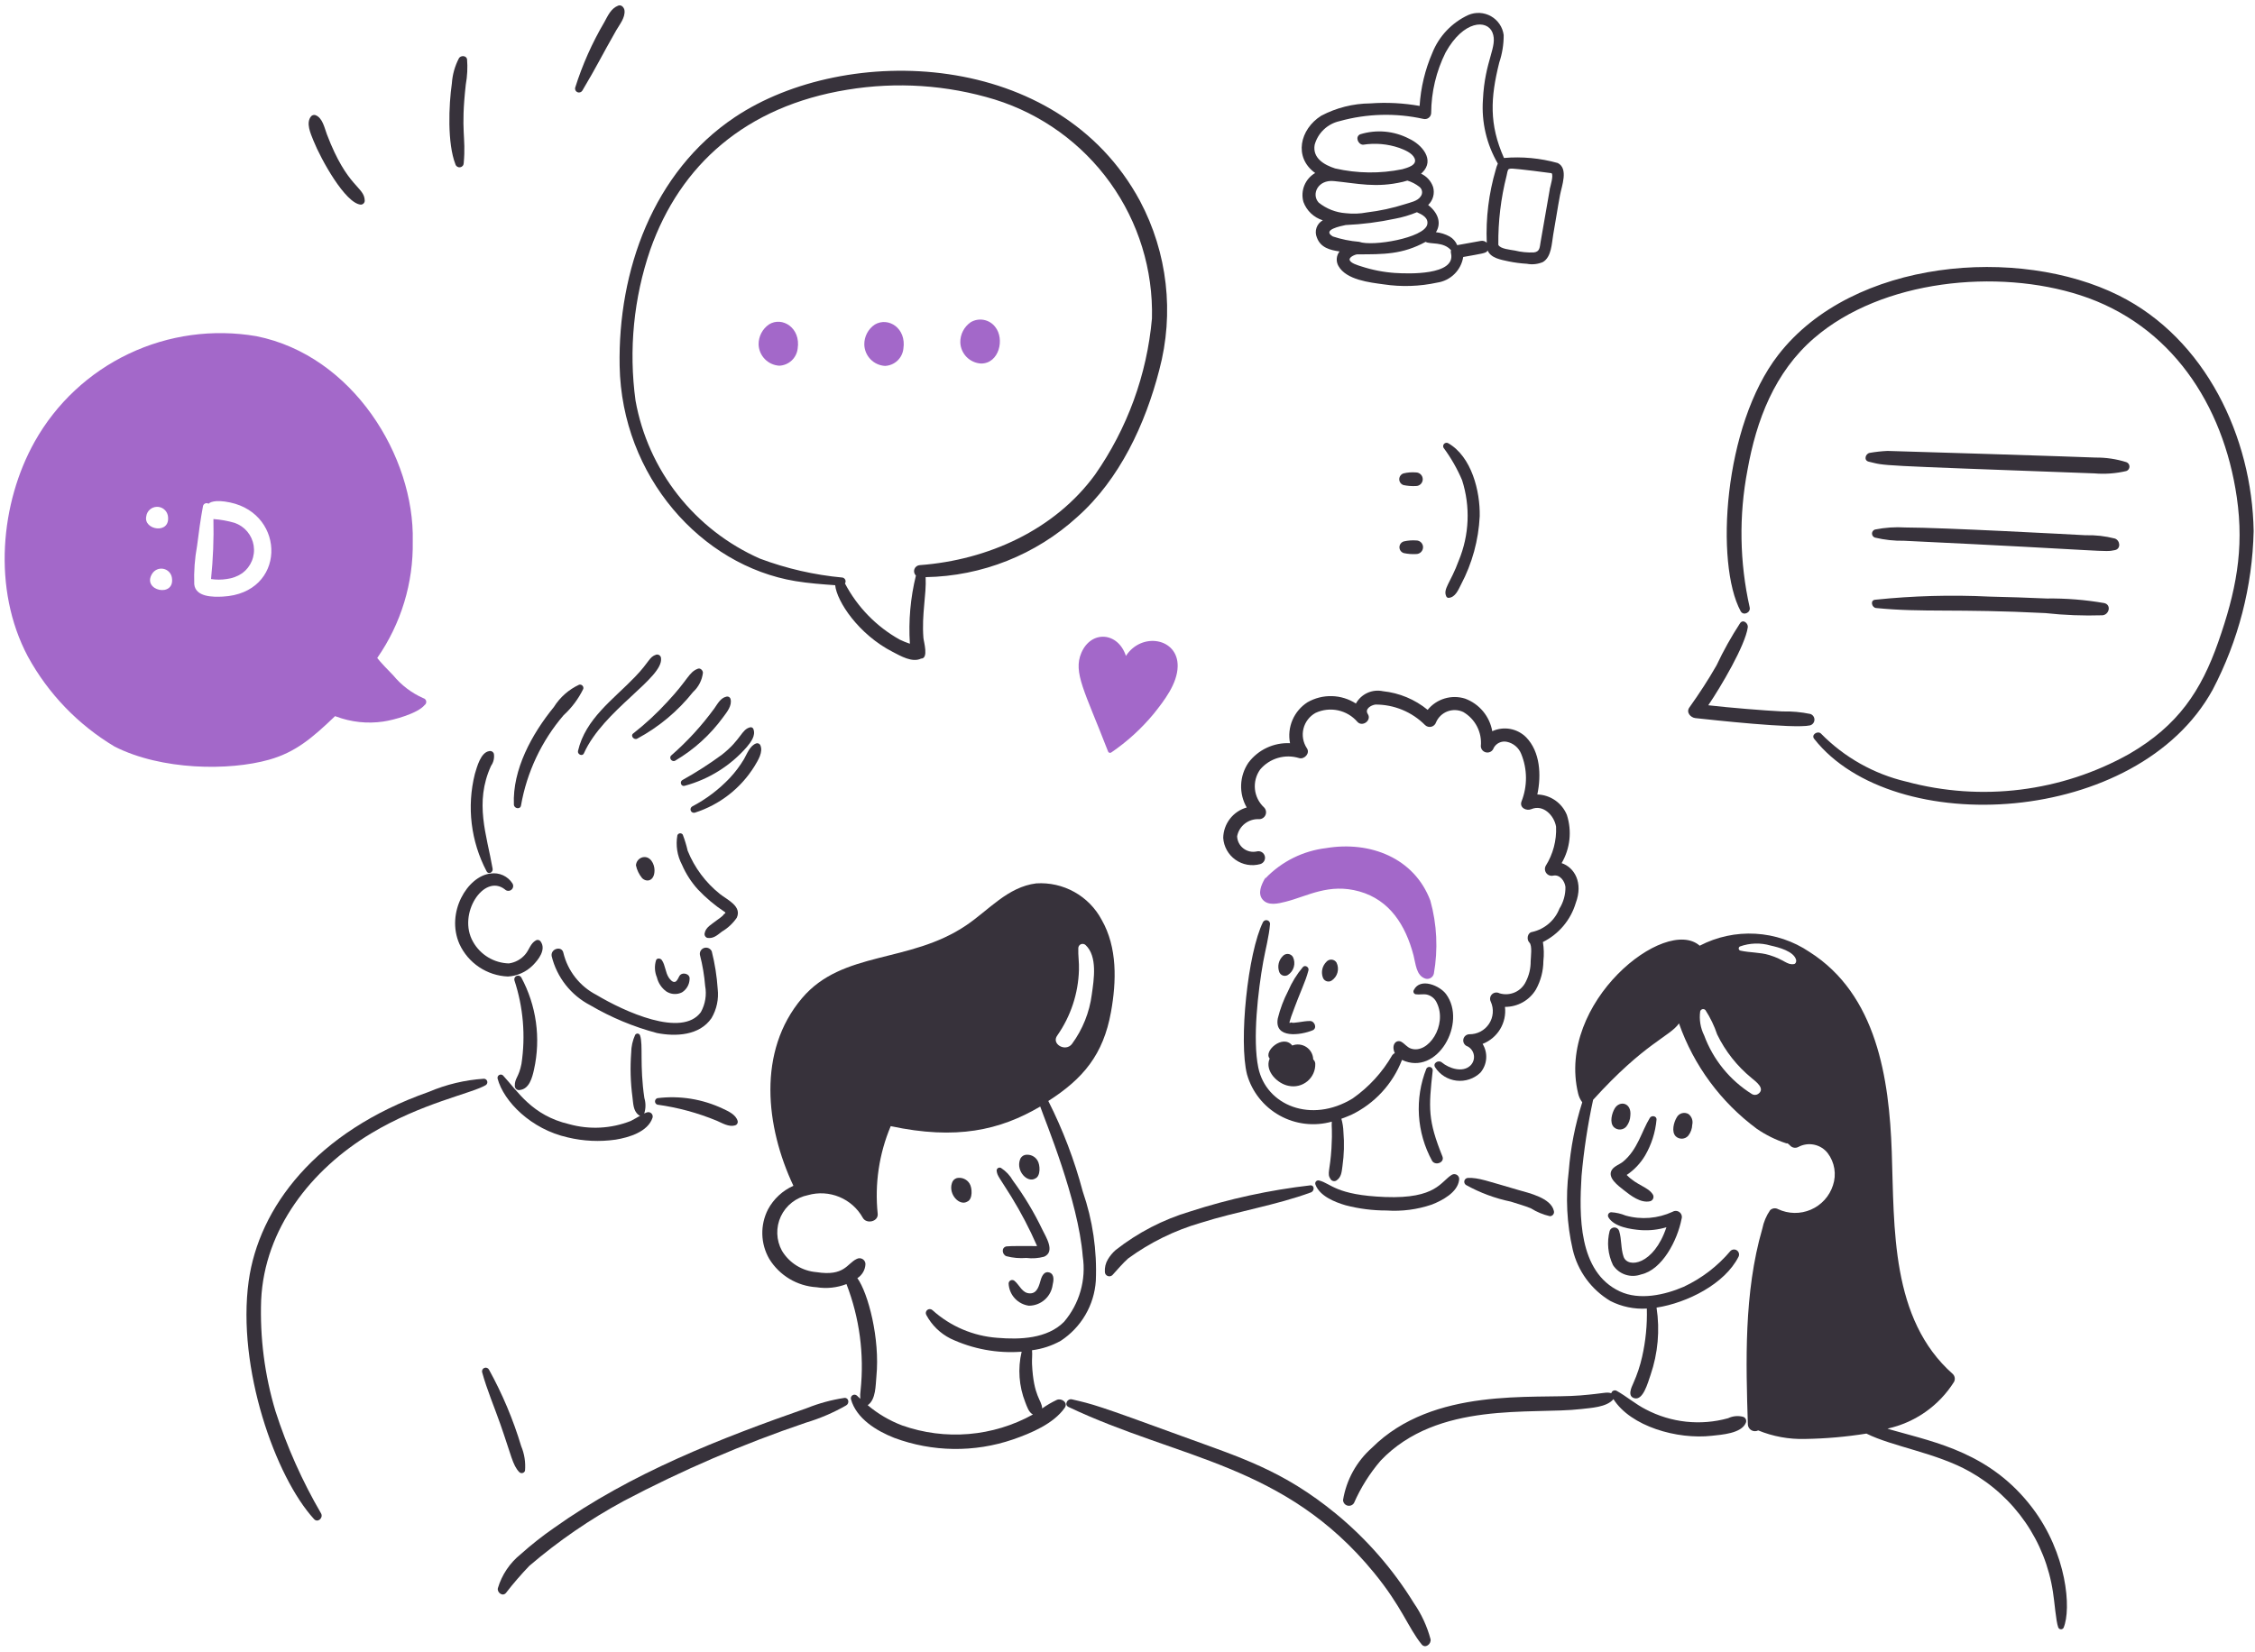 <?xml version="1.0" encoding="UTF-8"?> <svg xmlns="http://www.w3.org/2000/svg" width="546" height="400" viewBox="0 0 546 400" fill="none"><path d="M318.466 257.626C318.458 257.429 318.409 257.235 318.324 257.057C318.238 256.879 318.116 256.721 317.967 256.591C317.952 255.996 317.794 255.412 317.505 254.89C317.217 254.368 316.806 253.923 316.309 253.592C315.811 253.262 315.241 253.055 314.647 252.99C314.052 252.926 313.451 253.004 312.894 253.22C310.601 250.363 305.806 254.666 307.448 256.4C307.411 256.437 307.411 256.477 307.371 256.514C306.224 259.426 309.331 262.497 312.022 262.989C312.814 263.159 313.633 263.147 314.419 262.954C315.205 262.761 315.936 262.392 316.557 261.875C317.179 261.358 317.673 260.707 318.004 259.97C318.335 259.234 318.493 258.432 318.466 257.626Z" fill="#37323B"></path><path d="M234.763 286.665C234.453 286.152 233.991 285.748 233.441 285.507C232.89 285.267 232.279 285.202 231.69 285.323C231.406 285.402 231.147 285.553 230.938 285.761C230.729 285.969 230.578 286.228 230.498 286.511C229.564 289.265 232.347 292.225 234.264 290.994C235.542 290.414 235.428 287.714 234.763 286.665Z" fill="#37323B"></path><path d="M251.212 281.071C250.906 280.555 250.444 280.147 249.893 279.907C249.341 279.666 248.728 279.605 248.139 279.731C247.855 279.811 247.596 279.962 247.387 280.17C247.178 280.378 247.027 280.636 246.947 280.92C246.013 283.671 248.793 286.617 250.713 285.4C251.986 284.826 251.882 282.151 251.212 281.071Z" fill="#37323B"></path><path d="M252.404 297.851C250.401 293.665 248.008 289.676 245.256 285.937C244.558 284.697 243.568 283.645 242.372 282.871C242.25 282.806 242.11 282.777 241.972 282.789C241.833 282.801 241.701 282.852 241.591 282.938C241.481 283.023 241.398 283.138 241.353 283.269C241.307 283.401 241.301 283.542 241.335 283.677C241.518 284.862 241.877 285.031 244.872 289.845C247.208 293.642 249.276 297.598 251.06 301.682V301.797C249.214 301.76 244.218 301.762 243.679 301.874C242.375 302.16 242.642 303.874 243.679 304.248C245.258 304.661 246.896 304.804 248.523 304.671C249.962 304.851 251.423 304.747 252.822 304.365C255.582 303.142 253.212 299.537 252.404 297.851Z" fill="#37323B"></path><path d="M244.218 310.84C244.269 312.173 244.79 313.446 245.69 314.434C246.59 315.421 247.81 316.061 249.137 316.24C250.538 316.232 251.889 315.72 252.943 314.798C253.996 313.876 254.68 312.607 254.869 311.222C255.107 310.228 255.376 308.631 254.101 308.197C252.917 307.791 252.304 308.965 252.026 309.88C251.616 311.225 251.217 313.251 249.412 313.251C247.491 313.251 246.89 311.251 245.646 310.225C245.523 310.118 245.373 310.048 245.212 310.022C245.051 309.997 244.886 310.018 244.737 310.082C244.587 310.146 244.459 310.252 244.367 310.386C244.276 310.52 244.224 310.677 244.218 310.84Z" fill="#37323B"></path><path d="M204.442 338.571C201.347 339.038 198.316 339.861 195.411 341.023C174.54 348.311 152.797 356.774 134.19 370.023C131.356 371.985 128.648 374.121 126.082 376.42C123.438 378.539 121.507 381.413 120.547 384.657C120.318 385.691 121.694 386.769 122.508 385.8C124.274 383.52 126.16 381.334 128.157 379.252C135.198 373.22 142.863 367.952 151.023 363.537C165.189 356.062 179.929 349.721 195.104 344.574C198.506 343.556 201.78 342.155 204.863 340.397C205.749 339.917 205.517 338.46 204.442 338.571Z" fill="#37323B"></path><path d="M258.706 340.76C285.456 353.454 311.034 354.474 332.653 380.871C339.466 389.186 340.902 394.151 344.221 398.263C345.112 399.368 346.602 398.148 346.373 397C345.539 393.88 344.174 390.926 342.338 388.266C337.289 380.062 330.914 372.748 323.47 366.62C310.541 356.028 300.346 353.011 286.23 347.846C265.353 340.211 264.691 340.114 259.558 338.92C258.4 338.651 257.634 340.251 258.706 340.76Z" fill="#37323B"></path><path d="M390.988 268.429C390.294 269.572 389.635 271.917 390.796 273.026C391.003 273.213 391.246 273.357 391.51 273.449C391.774 273.541 392.054 273.579 392.334 273.561C392.613 273.543 392.886 273.47 393.136 273.345C393.386 273.22 393.609 273.047 393.791 272.835C394.382 272.076 394.719 271.152 394.754 270.192C395.083 267.035 392.177 266.48 390.988 268.429Z" fill="#37323B"></path><path d="M408.818 269.808C408.577 269.671 408.311 269.584 408.036 269.553C407.76 269.521 407.481 269.545 407.216 269.624C406.95 269.703 406.703 269.834 406.49 270.011C406.276 270.187 406.101 270.405 405.975 270.651C405.284 271.794 404.622 274.14 405.783 275.248C405.991 275.435 406.234 275.578 406.498 275.669C406.763 275.761 407.043 275.799 407.322 275.781C407.601 275.763 407.874 275.69 408.125 275.566C408.375 275.441 408.598 275.268 408.78 275.057C409.372 274.299 409.709 273.374 409.741 272.414C409.857 271.937 409.832 271.437 409.668 270.974C409.505 270.511 409.209 270.106 408.818 269.808Z" fill="#37323B"></path><path d="M393.868 284.572C395.689 283.353 397.213 281.743 398.328 279.86C399.876 277.197 400.82 274.228 401.093 271.163C401.165 270.283 399.904 270.054 399.48 270.743C397.474 273.989 396.556 278.406 392.985 281.354C392.208 281.997 390.867 282.426 390.294 283.309C389.056 285.217 391.87 287.214 393.177 288.251C394.868 289.591 397.287 291.466 399.557 290.931C399.718 290.885 399.867 290.803 399.991 290.691C400.116 290.579 400.214 290.441 400.276 290.286C400.339 290.131 400.366 289.964 400.355 289.797C400.343 289.63 400.294 289.468 400.211 289.323C399.053 287.429 396.353 287.143 393.868 284.572Z" fill="#37323B"></path><path d="M404.986 293.486C401.426 295.137 397.39 295.463 393.61 294.403C392.497 293.945 391.315 293.673 390.113 293.6C389.976 293.606 389.843 293.646 389.726 293.717C389.609 293.788 389.512 293.887 389.443 294.005C389.374 294.123 389.336 294.256 389.333 294.393C389.329 294.529 389.36 294.665 389.423 294.786C390.767 297.163 394.868 297.743 397.339 297.929C399.413 298.067 401.495 297.833 403.487 297.24C400.42 306.415 394.1 307.24 393.111 304.366C392.415 302.337 392.679 300.155 392.037 298.12C391.959 297.878 391.806 297.667 391.6 297.517C391.394 297.367 391.145 297.286 390.89 297.286C390.635 297.286 390.386 297.367 390.18 297.517C389.974 297.667 389.821 297.878 389.744 298.12C389.033 300.891 389.319 303.823 390.552 306.406C391.261 307.495 392.32 308.312 393.556 308.723C394.791 309.134 396.13 309.113 397.353 308.666C402.484 307.549 406.158 300.38 407.153 295.22C407.248 294.934 407.254 294.626 407.168 294.336C407.083 294.047 406.91 293.791 406.674 293.602C406.438 293.413 406.15 293.301 405.848 293.28C405.546 293.259 405.245 293.331 404.986 293.486Z" fill="#37323B"></path><path d="M422.039 343.143C420.832 342.828 419.551 342.95 418.425 343.489C411.746 345.345 404.607 344.577 398.48 341.343C395.986 340.072 393.865 338.22 391.449 336.86C391.329 336.79 391.194 336.75 391.055 336.742C390.916 336.734 390.777 336.759 390.65 336.814C390.522 336.87 390.41 336.955 390.322 337.062C390.233 337.17 390.172 337.296 390.142 337.432C388.838 337.06 388.74 337.466 382.61 337.969C371.363 338.892 347.07 335.803 332.186 350.649C328.468 353.938 325.999 358.402 325.192 363.291C325.198 363.6 325.303 363.899 325.492 364.143C325.682 364.387 325.946 364.563 326.244 364.645C326.543 364.727 326.86 364.711 327.148 364.598C327.437 364.485 327.681 364.282 327.844 364.02C329.476 360.298 331.652 356.838 334.301 353.752C348.162 339.203 370.867 342.669 382.876 341.263C385.221 340.977 388.95 340.843 390.615 338.926C390.652 338.889 390.652 338.889 390.652 338.849C394.822 345.457 406.066 348.7 414.519 347.737C416.863 347.471 421.607 347.191 422.704 344.634C422.771 344.494 422.807 344.342 422.809 344.187C422.811 344.031 422.779 343.878 422.716 343.736C422.653 343.594 422.56 343.468 422.443 343.366C422.326 343.263 422.188 343.187 422.039 343.143Z" fill="#37323B"></path><path d="M350.134 240.768C348.635 238.737 343.9 236.666 342.332 239.774C342.275 239.867 342.241 239.972 342.233 240.08C342.224 240.189 342.241 240.297 342.282 240.398C342.323 240.499 342.388 240.588 342.47 240.66C342.553 240.731 342.651 240.782 342.756 240.808C343.679 240.954 344.599 240.697 345.485 240.883C346.019 241.01 346.517 241.259 346.938 241.612C347.358 241.965 347.69 242.411 347.907 242.914C350.515 248.268 345.84 255.411 341.601 253.948C340.684 253.631 340.142 252.806 339.334 252.34C338.147 251.666 336.755 252.951 337.72 255.06C337.475 255.168 337.264 255.34 337.107 255.557C334.715 259.716 331.435 263.3 327.5 266.054C317.445 272.186 306.577 267.714 304.671 258.583C303.238 251.663 304.628 239.831 305.86 232.954C306.405 229.928 307.271 226.823 307.514 223.76C307.514 223.561 307.449 223.368 307.328 223.21C307.207 223.053 307.037 222.939 306.845 222.886C306.653 222.834 306.448 222.846 306.264 222.921C306.079 222.996 305.924 223.129 305.823 223.3C302.097 230.768 299.91 252.297 301.942 260.231C303.15 264.455 305.988 268.03 309.834 270.172C313.681 272.315 318.223 272.85 322.464 271.66C322.358 272.831 322.647 273.688 322.387 278.094C322.066 283.543 321.24 284.231 322.157 285.566C322.227 285.683 322.32 285.786 322.431 285.868C322.541 285.949 322.667 286.008 322.801 286.04C322.934 286.072 323.073 286.077 323.209 286.055C323.344 286.033 323.474 285.984 323.59 285.911C324.808 285.091 324.851 283.84 325.049 282.423C325.44 279.678 325.518 276.899 325.281 274.137C325.249 273.06 325.081 271.992 324.783 270.957C325.588 270.651 326.405 270.363 327.202 270C332.833 267.281 337.217 262.528 339.463 256.706C347.984 260.757 355.276 247.737 350.134 240.768Z" fill="#37323B"></path><path d="M345.37 258.815C343.943 262.411 343.327 266.276 343.566 270.135C343.805 273.995 344.892 277.755 346.751 281.149C347.522 282.412 349.856 281.575 349.251 280.078C345.731 271.343 345.877 268.392 346.906 259.235C346.909 259.053 346.851 258.875 346.742 258.73C346.632 258.585 346.477 258.48 346.301 258.432C346.125 258.383 345.939 258.395 345.77 258.464C345.601 258.534 345.461 258.657 345.37 258.815Z" fill="#37323B"></path><path d="M378.113 209.048C379.137 207.299 379.78 205.354 379.998 203.34C380.217 201.327 380.006 199.29 379.38 197.363C378.797 195.937 377.811 194.71 376.542 193.832C375.273 192.955 373.775 192.464 372.231 192.42C373.232 187.708 372.922 182.08 369.543 178.591C368.493 177.529 367.139 176.816 365.667 176.548C364.195 176.281 362.676 176.472 361.317 177.097C361.01 175.323 360.242 173.661 359.088 172.276C357.935 170.892 356.437 169.833 354.745 169.205C353.134 168.697 351.408 168.685 349.79 169.17C348.172 169.655 346.739 170.616 345.677 171.926C342.588 169.391 338.819 167.819 334.84 167.405C333.573 167.136 332.253 167.281 331.076 167.819C329.899 168.357 328.927 169.259 328.305 170.391C326.567 169.272 324.555 168.652 322.487 168.598C320.419 168.544 318.376 169.059 316.582 170.085C314.962 171.126 313.693 172.627 312.939 174.395C312.186 176.162 311.982 178.115 312.355 180C310.418 179.903 308.487 180.283 306.731 181.104C304.976 181.926 303.449 183.164 302.286 184.711C301.203 186.3 300.589 188.16 300.514 190.08C300.44 191.999 300.908 193.901 301.865 195.568C300.252 196.026 298.829 196.987 297.805 198.311C296.781 199.635 296.21 201.251 296.176 202.923C296.242 203.971 296.543 204.99 297.055 205.908C297.567 206.826 298.278 207.618 299.136 208.227C299.994 208.836 300.977 209.247 302.014 209.43C303.052 209.612 304.117 209.562 305.132 209.283C305.334 209.226 305.523 209.131 305.687 209.002C305.852 208.873 305.99 208.713 306.093 208.531C306.195 208.349 306.261 208.149 306.286 207.941C306.311 207.734 306.295 207.524 306.239 207.323C306.182 207.122 306.086 206.933 305.957 206.769C305.828 206.605 305.667 206.468 305.485 206.365C305.302 206.263 305.101 206.197 304.893 206.172C304.685 206.147 304.474 206.164 304.272 206.22C303.713 206.339 303.135 206.334 302.577 206.206C302.02 206.078 301.498 205.83 301.047 205.479C300.596 205.128 300.228 204.684 299.968 204.176C299.708 203.668 299.563 203.109 299.543 202.54C299.777 201.32 300.448 200.228 301.431 199.466C302.415 198.704 303.643 198.326 304.886 198.403C305.213 198.399 305.533 198.3 305.805 198.117C306.077 197.935 306.289 197.677 306.416 197.376C306.543 197.075 306.578 196.743 306.518 196.422C306.458 196.101 306.305 195.804 306.078 195.568C304.825 194.414 304.036 192.844 303.859 191.152C303.682 189.46 304.13 187.761 305.118 186.374C306.245 185.035 307.745 184.058 309.428 183.567C311.111 183.076 312.902 183.092 314.576 183.614C315.843 183.965 317.279 182.42 316.422 181.203C315.967 180.512 315.66 179.736 315.52 178.922C315.38 178.108 315.41 177.274 315.608 176.472C315.806 175.67 316.169 174.917 316.672 174.261C317.176 173.605 317.81 173.06 318.534 172.66C320.232 171.869 322.144 171.654 323.976 172.048C325.808 172.442 327.461 173.424 328.68 174.843C329.873 176.143 332.189 174.477 331.18 172.925C330.389 171.714 331.948 170.791 333.023 170.64C335.26 170.631 337.477 171.067 339.544 171.922C341.611 172.777 343.486 174.034 345.06 175.62C345.259 175.808 345.503 175.942 345.769 176.011C346.034 176.079 346.313 176.078 346.578 176.009C346.843 175.94 347.086 175.805 347.285 175.617C347.483 175.428 347.63 175.192 347.712 174.931C347.971 174.331 348.348 173.788 348.822 173.336C349.296 172.884 349.855 172.531 350.468 172.298C351.082 172.066 351.735 171.959 352.391 171.983C353.046 172.007 353.69 172.163 354.284 172.44C355.716 173.269 356.88 174.49 357.636 175.959C358.393 177.428 358.71 179.082 358.551 180.725C358.564 181.1 358.71 181.458 358.962 181.736C359.214 182.014 359.556 182.195 359.929 182.245C360.301 182.296 360.68 182.213 360.997 182.013C361.315 181.812 361.551 181.506 361.664 181.148C361.959 180.595 362.425 180.15 362.992 179.881C363.56 179.612 364.2 179.532 364.817 179.654C365.597 179.811 366.325 180.16 366.936 180.668C367.547 181.176 368.022 181.829 368.316 182.565C369.842 186.267 369.869 190.414 368.391 194.134C367.863 195.634 369.586 196.48 370.775 195.974C373.702 194.728 376.344 197.583 376.769 200.225C376.914 203.559 376.043 206.858 374.272 209.688C374.119 209.968 374.051 210.286 374.076 210.604C374.101 210.922 374.219 211.225 374.414 211.477C374.61 211.73 374.875 211.919 375.177 212.024C375.479 212.128 375.805 212.143 376.115 212.065C377.732 211.76 378.89 213.443 379.039 214.823C379.068 216.676 378.56 218.498 377.577 220.071C377.028 221.476 376.141 222.725 374.995 223.709C373.848 224.693 372.477 225.381 371.002 225.714C369.812 225.868 369.569 227.551 370.311 228.285C371.053 229.02 370.641 231.811 370.618 232.805C370.636 234.509 370.243 236.191 369.471 237.711C368.929 238.88 367.98 239.814 366.8 240.339C365.62 240.864 364.289 240.946 363.054 240.568C362.764 240.41 362.43 240.35 362.103 240.397C361.776 240.444 361.473 240.595 361.239 240.828C361.005 241.061 360.853 241.363 360.806 241.689C360.758 242.015 360.818 242.348 360.976 242.637C361.358 243.496 361.516 244.436 361.436 245.372C361.357 246.308 361.043 247.208 360.522 247.991C360.001 248.773 359.291 249.413 358.458 249.85C357.624 250.287 356.693 250.507 355.751 250.491C355.393 250.504 355.051 250.643 354.786 250.884C354.522 251.124 354.351 251.451 354.305 251.805C354.259 252.159 354.34 252.518 354.535 252.818C354.729 253.118 355.024 253.339 355.367 253.443C355.77 253.658 356.116 253.965 356.378 254.339C356.64 254.713 356.809 255.143 356.873 255.595C356.937 256.046 356.893 256.506 356.744 256.937C356.596 257.369 356.348 257.759 356.021 258.077C354.14 259.883 350.816 258.745 349.102 257.311C348.288 256.628 346.84 257.5 347.488 258.497C348.056 259.383 348.814 260.132 349.708 260.691C350.601 261.249 351.608 261.604 352.655 261.728C353.702 261.853 354.764 261.745 355.764 261.411C356.765 261.078 357.678 260.527 358.44 259.8C359.257 258.844 359.75 257.654 359.846 256.401C359.943 255.149 359.639 253.898 358.978 252.828C360.748 252.141 362.24 250.888 363.221 249.266C364.201 247.644 364.615 245.744 364.398 243.863C365.908 243.871 367.393 243.487 368.707 242.748C370.022 242.009 371.12 240.94 371.893 239.648C373.062 237.536 373.682 235.166 373.699 232.754C373.868 231.223 373.829 229.677 373.581 228.157C375.487 227.207 377.177 225.877 378.545 224.249C379.914 222.621 380.933 220.731 381.538 218.694C383.387 213.777 381.214 210.077 378.113 209.048Z" fill="#37323B"></path><path d="M313.049 231.766C312.924 231.56 312.752 231.387 312.547 231.26C312.341 231.134 312.109 231.058 311.868 231.04C311.628 231.021 311.386 231.06 311.164 231.153C310.942 231.246 310.745 231.39 310.589 231.574C310.109 232.05 309.771 232.649 309.615 233.306C309.458 233.962 309.489 234.649 309.704 235.289C309.761 235.502 309.867 235.698 310.014 235.863C310.16 236.029 310.343 236.158 310.548 236.241C310.753 236.324 310.974 236.358 311.195 236.342C311.415 236.325 311.629 236.258 311.819 236.146C312.528 235.694 313.046 234.998 313.273 234.19C313.5 233.382 313.42 232.519 313.049 231.766Z" fill="#37323B"></path><path d="M323.616 233.143C323.492 232.936 323.32 232.763 323.115 232.636C322.909 232.509 322.677 232.433 322.436 232.415C322.195 232.396 321.954 232.435 321.731 232.528C321.508 232.622 321.312 232.767 321.157 232.951C320.676 233.426 320.338 234.026 320.182 234.683C320.026 235.339 320.058 236.026 320.274 236.666C320.332 236.878 320.438 237.074 320.584 237.239C320.73 237.404 320.913 237.533 321.117 237.616C321.322 237.699 321.543 237.734 321.763 237.718C321.983 237.701 322.196 237.635 322.386 237.523C323.093 237.069 323.608 236.372 323.835 235.565C324.061 234.758 323.983 233.897 323.616 233.143Z" fill="#37323B"></path><path d="M315.47 234.217C313.998 235.958 312.793 237.907 311.896 240C310.804 242.104 309.965 244.329 309.397 246.629C308.448 251.649 314.935 250.735 317.815 249.54C319.007 249.046 318.314 247.28 317.199 247.28C315.384 247.28 313.261 247.96 312.587 247.623C312.203 247.892 312.129 247.74 312.318 247.24C312.435 246.935 312.513 246.552 312.624 246.246C315.255 239.012 315.955 238.212 316.815 235.02C317.021 234.26 316.012 233.612 315.47 234.217Z" fill="#37323B"></path><path d="M346.33 218.129C342.429 207.763 331.713 203.629 321.08 205.409C315.521 206.072 310.362 208.63 306.477 212.649C306.239 212.951 306.207 212.571 306.477 212.649L306.439 212.763C306.322 212.726 306.285 212.763 306.207 212.88C305.399 214.334 304.473 216.371 305.708 217.86C307.047 219.474 309.555 218.829 311.28 218.397C316.565 217.069 321.747 213.826 329.151 215.906C336.482 217.977 340.329 224.063 342.255 231.383C342.799 233.454 342.882 236.263 345.101 237.014C345.315 237.08 345.541 237.1 345.764 237.075C345.987 237.05 346.202 236.98 346.397 236.868C346.591 236.757 346.761 236.607 346.895 236.428C347.029 236.248 347.124 236.043 347.176 235.826C348.22 229.937 347.931 223.891 346.33 218.129Z" fill="#A368C9"></path><path d="M318.506 286.895C319.529 289.683 323.16 291.135 325.809 291.915C329.045 292.76 332.377 293.184 335.723 293.177C339.432 293.433 343.156 292.948 346.674 291.749C349.214 290.757 352.914 288.8 353.286 285.812C353.335 285.59 353.32 285.36 353.242 285.147C353.163 284.935 353.026 284.749 352.845 284.612C352.664 284.475 352.447 284.392 352.221 284.374C351.994 284.356 351.767 284.403 351.567 284.509C348.832 286.126 347.841 290.386 335.387 289.912C323.393 289.452 322.318 286.632 319.4 285.912C319.267 285.874 319.126 285.874 318.993 285.912C318.859 285.95 318.74 286.024 318.647 286.126C318.554 286.228 318.491 286.355 318.466 286.49C318.441 286.626 318.455 286.766 318.506 286.895Z" fill="#37323B"></path><path d="M317.282 287.086C307.397 288.224 297.651 290.343 288.188 293.409C281.631 295.358 275.504 298.53 270.131 302.754C269.389 303.406 268.754 304.17 268.248 305.017C267.698 305.94 267.444 307.009 267.52 308.08C267.527 308.285 267.593 308.484 267.71 308.653C267.827 308.822 267.989 308.955 268.179 309.035C268.368 309.116 268.577 309.14 268.78 309.107C268.983 309.073 269.172 308.983 269.326 308.846C270.564 307.514 271.819 305.971 273.169 304.786C278.474 300.914 284.417 297.996 290.73 296.166C299.532 293.371 308.833 291.951 317.48 288.771C318.314 288.389 318.277 287.014 317.282 287.086Z" fill="#37323B"></path><path d="M354.977 287.008C358.365 288.889 362.019 290.245 365.814 291.031C367.431 291.557 369.076 292 370.655 292.643C372.075 293.533 373.633 294.18 375.267 294.557C375.425 294.557 375.58 294.52 375.721 294.449C375.862 294.378 375.985 294.275 376.078 294.148C376.172 294.021 376.234 293.874 376.261 293.719C376.287 293.564 376.276 293.405 376.23 293.254C375.51 290.126 370.211 288.951 367.583 288.197C360.131 286.051 357.99 285.189 355.439 285.286C355.238 285.292 355.045 285.363 354.888 285.487C354.731 285.612 354.618 285.783 354.567 285.976C354.515 286.17 354.527 286.374 354.601 286.56C354.675 286.746 354.807 286.903 354.977 287.008Z" fill="#37323B"></path><path d="M174.31 216.52C170.853 213.758 168.166 210.156 166.509 206.06C166.204 204.731 165.806 203.425 165.319 202.152C165.244 202.038 165.138 201.948 165.015 201.89C164.891 201.833 164.753 201.811 164.618 201.827C164.482 201.843 164.354 201.897 164.247 201.981C164.14 202.066 164.059 202.178 164.012 202.306C163.578 204.739 163.971 207.246 165.127 209.432C166.071 211.621 167.369 213.64 168.971 215.409C170.906 217.459 173.072 219.28 175.425 220.837C175.735 221.029 175.735 221.18 175.31 221.372C175.004 221.943 173.935 222.569 173.427 222.983C172.367 223.84 170.879 224.552 170.621 226.009C170.562 226.247 170.597 226.498 170.719 226.711C170.841 226.923 171.04 227.081 171.275 227.152C172.737 227.383 173.66 226.503 174.812 225.62C176.233 224.782 177.452 223.644 178.386 222.286C179.707 219.475 176.036 217.906 174.31 216.52Z" fill="#37323B"></path><path d="M164.474 236.44C164.276 236.82 163.932 237.62 163.513 237.78C162.854 238.034 162.244 237.208 161.937 236.785C161.077 235.483 161.117 233.78 160.246 232.531C159.959 232.105 159.122 231.96 158.862 232.531C158.425 233.902 158.493 235.383 159.054 236.708C159.38 238.077 160.183 239.285 161.321 240.117C161.879 240.485 162.525 240.701 163.193 240.742C163.861 240.782 164.528 240.647 165.127 240.348C165.674 240.005 166.127 239.533 166.449 238.974C166.77 238.415 166.949 237.786 166.97 237.143C167.145 235.785 165.073 235.283 164.474 236.44Z" fill="#37323B"></path><path d="M155.594 207.631C155.152 207.744 154.757 207.994 154.467 208.346C154.177 208.697 154.007 209.131 153.981 209.586C154.222 210.725 154.736 211.79 155.48 212.688C156.626 213.786 158.478 213.351 158.478 210.771C158.478 209.24 157.443 207.22 155.594 207.631Z" fill="#37323B"></path><path d="M130.922 228.051C130.808 227.863 130.625 227.726 130.411 227.668C130.198 227.611 129.97 227.637 129.776 227.743C128.423 228.497 128.165 229.968 127.239 231.077C126.229 232.312 124.787 233.119 123.204 233.337C121.434 233.286 119.708 232.779 118.192 231.866C116.677 230.952 115.425 229.664 114.557 228.126C110.647 221.366 117.188 211.451 122.244 215.408C122.446 215.613 122.716 215.737 123.004 215.756C123.291 215.775 123.576 215.689 123.803 215.512C124.031 215.336 124.185 215.082 124.238 214.8C124.29 214.517 124.236 214.226 124.087 213.98C123.534 213.107 122.738 212.415 121.796 211.986C120.854 211.558 119.808 211.413 118.784 211.568C113.23 212.163 107.87 220.997 111.252 228.654C112.29 230.913 113.934 232.842 116.002 234.228C118.07 235.614 120.482 236.403 122.972 236.508C125.234 236.379 127.37 235.428 128.976 233.834C130.392 232.426 132.278 230 130.922 228.051Z" fill="#37323B"></path><path d="M124.543 237.397C126.699 243.925 127.288 250.867 126.262 257.663C125.617 260.989 124.611 261.091 124.646 263.029C124.648 263.181 124.686 263.332 124.756 263.468C124.825 263.604 124.925 263.723 125.047 263.815C125.169 263.907 125.311 263.97 125.462 264C125.612 264.03 125.767 264.025 125.915 263.986C128.185 263.7 128.873 260.957 129.298 259.043C130.99 251.455 129.885 243.514 126.185 236.671C126.062 236.5 125.884 236.377 125.68 236.321C125.477 236.266 125.26 236.282 125.067 236.368C124.874 236.453 124.717 236.602 124.621 236.789C124.526 236.977 124.498 237.192 124.543 237.397Z" fill="#37323B"></path><path d="M118.893 185.486C119.493 184.641 119.74 183.598 119.584 182.575C119.515 182.339 119.357 182.139 119.143 182.018C118.929 181.896 118.676 181.862 118.438 181.923C116.4 182.223 115.494 185.72 114.978 187.44C112.987 195.388 114 203.789 117.824 211.04C118.277 211.897 119.429 211.272 119.283 210.429C117.856 202.163 114.809 194.457 118.893 185.486Z" fill="#37323B"></path><path d="M140.223 165.834C137.705 167.007 135.583 168.883 134.112 171.234C128.753 177.805 124.058 186.408 124.428 194.874C124.471 195.831 125.961 196.137 126.147 195.102C127.558 187.022 131.118 179.468 136.457 173.228C138.435 171.424 140.053 169.262 141.223 166.857C141.263 166.717 141.266 166.57 141.23 166.429C141.194 166.289 141.122 166.16 141.021 166.056C140.919 165.952 140.792 165.877 140.652 165.838C140.512 165.799 140.364 165.798 140.223 165.834Z" fill="#37323B"></path><path d="M160.054 159.428C160.049 159.29 160.014 159.155 159.951 159.032C159.888 158.91 159.799 158.802 159.689 158.718C159.579 158.634 159.453 158.574 159.318 158.545C159.182 158.515 159.042 158.515 158.907 158.545C157.125 159.117 157.351 160.217 153.748 163.948C148.4 169.5 141.756 174.085 139.951 181.877C139.764 182.683 140.994 183.305 141.384 182.448C146.058 172 160.647 164.203 160.054 159.428Z" fill="#37323B"></path><path d="M167.815 167.597C169.151 166.378 169.998 164.717 170.2 162.923C170.168 162.352 169.581 161.729 168.97 161.966C166.738 162.823 166.709 164.5 161.667 169.894C159.109 172.702 156.319 175.291 153.327 177.634C152.565 178.206 153.519 179.317 154.29 178.897C159.522 176.087 164.125 172.242 167.815 167.597Z" fill="#37323B"></path><path d="M175.081 173.714C175.992 172.48 177.299 170.92 176.887 169.309C176.859 169.201 176.81 169.101 176.742 169.013C176.674 168.926 176.589 168.853 176.492 168.799C176.395 168.746 176.287 168.713 176.177 168.702C176.066 168.691 175.955 168.703 175.849 168.737C174.465 169.043 173.725 170.491 172.966 171.571C169.928 175.737 166.434 179.553 162.55 182.949C161.828 183.571 162.737 184.7 163.513 184.214C168.05 181.541 171.987 177.967 175.081 173.714Z" fill="#37323B"></path><path d="M180.854 180.888C181.825 179.711 183.012 178.168 182.43 176.603C182.381 176.445 182.275 176.312 182.134 176.227C181.992 176.142 181.824 176.112 181.662 176.143C179.495 176.657 179.507 179.08 174.82 182.768C171.753 185.026 168.544 187.086 165.213 188.937C164.488 189.371 164.947 190.591 165.786 190.317C171.639 188.741 176.886 185.458 180.854 180.888Z" fill="#37323B"></path><path d="M184.072 180.431C183.981 180.267 183.836 180.138 183.661 180.068C183.486 179.998 183.292 179.99 183.112 180.045C181.576 180.583 180.894 182.543 180.154 183.84C179.169 185.491 178.009 187.032 176.695 188.437C174.059 191.218 170.982 193.547 167.586 195.331C167.416 195.435 167.29 195.596 167.23 195.786C167.17 195.975 167.181 196.18 167.26 196.362C167.34 196.544 167.483 196.691 167.663 196.776C167.843 196.862 168.048 196.879 168.24 196.825C174.252 194.913 179.379 190.918 182.691 185.563C183.53 184.165 184.866 182.1 184.072 180.431Z" fill="#37323B"></path><path d="M116.741 332.369C117.91 336.6 119.656 340.686 121.123 344.86C123.826 352.557 124.104 354.86 125.735 356.543C125.836 356.644 125.962 356.718 126.101 356.757C126.239 356.795 126.385 356.797 126.525 356.763C126.664 356.728 126.792 356.658 126.896 356.56C127.001 356.461 127.077 356.337 127.119 356.2C127.297 354.175 126.98 352.137 126.196 350.26C124.261 343.822 121.645 337.606 118.395 331.717C118.292 331.522 118.121 331.372 117.914 331.296C117.707 331.219 117.48 331.222 117.274 331.303C117.069 331.383 116.901 331.537 116.803 331.734C116.704 331.931 116.682 332.157 116.741 332.369Z" fill="#37323B"></path><path d="M156.749 269.386C156.48 269.45 156.221 269.554 155.981 269.694C156.377 268.476 156.39 267.166 156.019 265.94C154.838 257.992 155.755 253.014 154.981 250.797C154.945 250.675 154.874 250.567 154.777 250.484C154.68 250.402 154.561 250.349 154.434 250.333C154.308 250.317 154.18 250.338 154.065 250.394C153.95 250.449 153.854 250.537 153.789 250.646C153.169 252.006 152.842 253.48 152.829 254.974C152.559 258.555 152.662 262.154 153.135 265.714C153.333 267.209 153.29 268.972 154.568 270C154.693 270.105 154.837 270.183 154.992 270.232C154.224 270.652 153.528 271.089 152.725 271.494C147.961 273.374 142.708 273.643 137.776 272.26C128.813 270.154 125.417 264.392 121.788 260.46C121.663 260.347 121.504 260.276 121.336 260.259C121.168 260.241 120.998 260.278 120.852 260.364C120.706 260.449 120.591 260.579 120.525 260.734C120.458 260.889 120.443 261.061 120.481 261.226C121.946 266.772 128.61 273.512 137.469 275.477C141.268 276.39 145.206 276.572 149.074 276.014C152.267 275.492 156.864 274.134 157.99 270.729C158.047 270.552 158.055 270.364 158.015 270.183C157.974 270.002 157.887 269.835 157.761 269.698C157.635 269.562 157.475 269.461 157.297 269.406C157.12 269.351 156.931 269.344 156.749 269.386Z" fill="#37323B"></path><path d="M117.165 261.266C112.571 261.566 108.062 262.641 103.829 264.446C76.386 274.094 62.657 292.534 60.209 310.303C57.326 331.251 66.678 357.731 76.042 367.923C76.924 368.88 78.303 367.657 77.761 366.58C73.181 358.73 69.469 350.407 66.692 341.757C64.075 333.04 62.907 323.956 63.233 314.863C64.038 297.583 75.382 283.226 89.828 274.52C102.038 267.163 114.004 264.897 117.575 262.837C117.737 262.746 117.864 262.604 117.936 262.434C118.009 262.263 118.023 262.074 117.976 261.894C117.929 261.715 117.824 261.556 117.678 261.442C117.531 261.329 117.351 261.267 117.165 261.266Z" fill="#37323B"></path><path d="M178.615 271.531C178.214 270.003 176.423 269.163 175.081 268.543C170.132 266.188 164.61 265.296 159.168 265.971C159.002 266.025 158.856 266.13 158.753 266.271C158.65 266.412 158.595 266.582 158.595 266.757C158.595 266.932 158.65 267.102 158.753 267.243C158.856 267.384 159.002 267.489 159.168 267.543C164.121 268.227 168.964 269.541 173.582 271.451C174.889 272.023 176.511 273.017 178.002 272.56C178.216 272.498 178.399 272.358 178.513 272.167C178.627 271.976 178.663 271.748 178.615 271.531Z" fill="#37323B"></path><path d="M272.619 158.857C270.693 153.003 264.172 152.597 261.819 158.131C259.79 162.9 262.625 167.357 268.277 181.96C268.296 182.038 268.334 182.11 268.387 182.171C268.44 182.231 268.507 182.279 268.582 182.308C268.657 182.338 268.738 182.35 268.819 182.342C268.899 182.335 268.977 182.309 269.045 182.266C272.904 179.636 276.37 176.476 279.343 172.88C281.851 169.737 285.075 165.6 285.147 161.386C285.279 154.517 276.428 152.991 272.619 158.857Z" fill="#A368C9"></path><path d="M339.836 117.486C340.82 117.694 341.828 117.771 342.834 117.718C343.272 117.718 343.693 117.544 344.003 117.235C344.313 116.925 344.487 116.506 344.487 116.069C344.487 115.632 344.313 115.212 344.003 114.903C343.693 114.594 343.272 114.42 342.834 114.42C341.828 114.336 340.816 114.415 339.836 114.652C339.535 114.748 339.272 114.937 339.086 115.192C338.9 115.447 338.799 115.754 338.799 116.069C338.799 116.384 338.9 116.691 339.086 116.946C339.272 117.2 339.535 117.39 339.836 117.486Z" fill="#37323B"></path><path d="M342.908 130.894C341.903 130.822 340.892 130.9 339.91 131.126C339.603 131.216 339.333 131.402 339.142 131.658C338.95 131.913 338.846 132.224 338.846 132.543C338.846 132.862 338.95 133.172 339.142 133.428C339.333 133.683 339.603 133.87 339.91 133.96C340.894 134.172 341.903 134.249 342.908 134.189C343.345 134.185 343.763 134.01 344.072 133.703C344.381 133.395 344.557 132.978 344.562 132.543C344.563 132.326 344.521 132.111 344.439 131.91C344.356 131.709 344.235 131.527 344.081 131.374C343.927 131.22 343.744 131.099 343.543 131.017C343.341 130.934 343.126 130.893 342.908 130.894Z" fill="#37323B"></path><path d="M350.635 107.334C350.479 107.252 350.301 107.222 350.127 107.249C349.953 107.275 349.792 107.356 349.667 107.48C349.542 107.604 349.461 107.765 349.435 107.939C349.408 108.112 349.438 108.29 349.52 108.445C351.321 110.878 352.83 113.513 354.014 116.297C356.052 122.677 355.767 129.569 353.209 135.76C351.22 141.205 349.288 142.651 350.211 144.494C350.265 144.588 350.344 144.666 350.439 144.72C350.533 144.774 350.641 144.801 350.75 144.8C352.364 144.685 353.094 142.885 353.748 141.583C356.453 136.462 358.001 130.814 358.282 125.034C358.411 118.98 356.319 110.571 350.635 107.334Z" fill="#37323B"></path><path d="M276.009 48.642C256.187 11.883 204.886 10.357 177.933 28.374C158.088 41.645 149.604 65.614 150.031 88.637C150.53 115.354 169.773 136.96 192.576 140.74C195.766 141.268 198.993 141.505 202.221 141.737C202.613 145.648 207.867 153.651 216.173 157.902C218.053 158.865 220.859 160.545 223.011 159.511C224.912 159.511 223.662 155.457 223.585 154.494C223.14 148.705 224.333 144.163 224.124 139.783C237.748 139.555 250.818 134.362 260.865 125.185C271.134 116.043 277.328 102.662 280.695 89.597C284.364 75.844 282.691 61.218 276.009 48.642ZM278.921 77.142C277.712 90.744 272.953 103.793 265.118 114.994C255.356 128.337 239.231 135.648 222.728 136.871C222.439 136.884 222.161 136.98 221.927 137.149C221.694 137.318 221.515 137.551 221.412 137.82C221.31 138.089 221.289 138.382 221.353 138.663C221.416 138.944 221.56 139.2 221.768 139.4C220.443 144.798 219.951 150.365 220.309 155.911C219.469 155.631 218.647 155.298 217.85 154.914C212.202 151.757 207.595 147.032 204.591 141.314C204.674 141.188 204.725 141.043 204.739 140.893C204.754 140.743 204.733 140.591 204.677 140.451C204.62 140.311 204.531 140.186 204.416 140.088C204.302 139.99 204.165 139.92 204.018 139.885C197.171 139.256 190.441 137.714 184.006 135.3C176.226 131.862 169.41 126.573 164.158 119.898C158.905 113.223 155.375 105.365 153.877 97.014C152.202 84.72 153.426 72.206 157.451 60.465C164.694 39.945 180.558 25.737 205.144 21.734C217.081 19.757 229.316 20.57 240.885 24.108C252.147 27.624 261.953 34.703 268.816 44.273C275.68 53.843 279.227 65.382 278.921 77.142Z" fill="#37323B"></path><path d="M186.19 78.572C185.405 79.115 184.765 79.841 184.328 80.688C183.89 81.535 183.667 82.476 183.68 83.429C183.721 84.755 184.259 86.019 185.187 86.97C186.115 87.922 187.366 88.493 188.695 88.572C189.81 88.52 190.869 88.075 191.683 87.315C192.497 86.555 193.013 85.531 193.138 84.426C193.929 79.4 189.383 76.572 186.19 78.572Z" fill="#A368C9"></path><path d="M211.828 78.595C211.025 79.13 210.37 79.858 209.924 80.712C209.477 81.566 209.254 82.518 209.274 83.48C209.315 84.808 209.853 86.072 210.782 87.023C211.71 87.975 212.963 88.546 214.293 88.623C215.407 88.572 216.466 88.127 217.28 87.367C218.094 86.607 218.609 85.582 218.732 84.478C219.515 79.5 215.11 76.686 211.828 78.595Z" fill="#A368C9"></path><path d="M240.954 79.16C240.275 78.281 239.296 77.681 238.202 77.476C237.108 77.27 235.977 77.473 235.024 78.046C234.239 78.589 233.601 79.317 233.164 80.163C232.726 81.01 232.504 81.951 232.516 82.903C232.556 84.23 233.093 85.494 234.021 86.446C234.95 87.398 236.202 87.968 237.532 88.046C241.92 88.063 243.336 82.088 240.954 79.16Z" fill="#A368C9"></path><path d="M79.157 32.552C78.561 30.989 78.105 28.492 76.351 27.877C76.176 27.827 75.99 27.826 75.814 27.873C75.638 27.921 75.478 28.015 75.351 28.146C73.978 29.726 75.222 32.366 75.89 34.046C77.69 38.569 83.611 49.277 87.354 49.56C87.608 49.558 87.851 49.456 88.031 49.277C88.21 49.098 88.312 48.856 88.314 48.603C88.231 45.143 84.113 45.589 79.157 32.552Z" fill="#37323B"></path><path d="M111.132 14.085C110.141 15.975 109.556 18.049 109.412 20.177C108.65 25.494 108.291 34.725 110.272 39.791C110.34 40.026 110.49 40.229 110.696 40.363C110.901 40.496 111.148 40.552 111.391 40.52C111.635 40.487 111.858 40.368 112.021 40.185C112.184 40.002 112.275 39.767 112.278 39.523C112.88 32.931 111.49 32.043 112.78 20.483C113.149 18.448 113.252 16.375 113.087 14.314C112.86 13.397 111.559 13.4 111.132 14.085Z" fill="#37323B"></path><path d="M151.215 2.554C151.146 1.863 150.481 1.048 149.676 1.366C147.899 2.071 147.199 3.791 146.334 5.351C143.382 10.367 141.01 15.7 139.263 21.248C139.213 21.465 139.241 21.692 139.342 21.89C139.443 22.089 139.611 22.245 139.816 22.332C140.021 22.419 140.251 22.431 140.464 22.366C140.677 22.301 140.861 22.163 140.983 21.977C144.56 15.977 145.68 13.517 149.208 7.343C150.025 5.926 151.39 4.314 151.215 2.554Z" fill="#37323B"></path><path d="M438.333 172.92C436.11 172.455 433.84 172.25 431.569 172.309C427.012 172.08 418.869 171.414 413.622 170.814C416.7 166.277 422.578 156.326 423.192 151.926C423.321 151.009 422.117 149.897 421.349 150.891C419.203 154.179 417.288 157.61 415.616 161.16C413.61 164.677 411.389 168.057 409.044 171.351C408.199 172.537 409.351 173.794 410.503 173.923C414.358 174.337 434.441 176.56 438.25 175.686C438.552 175.606 438.82 175.432 439.014 175.188C439.209 174.945 439.319 174.645 439.328 174.334C439.337 174.023 439.245 173.717 439.066 173.462C438.887 173.207 438.63 173.017 438.333 172.92Z" fill="#37323B"></path><path d="M545.673 128.634C545.312 105.877 534.022 82.017 512.999 71.551C488.812 59.506 448.637 62.626 430.566 85.957C417.236 103.163 415.264 136.569 421.458 148.02C422.117 149.24 423.948 148.366 423.647 147.1C421.195 136.181 421.012 124.878 423.108 113.886C425.267 101.74 429.686 90.14 439.251 81.886C455.714 67.694 483.693 65.029 503.699 71.506C525.599 78.597 538.319 97.92 541.592 120.429C543.438 133.126 541.348 143.411 537.095 155.52C532.973 167.257 527.416 175.714 515.536 182.606C499.125 191.798 479.75 194.205 461.578 189.309C453.717 187.461 446.545 183.422 440.901 177.663C440.087 176.909 438.491 177.949 439.251 178.929C458.408 203.351 517.619 200.071 535.751 167.051C541.977 155.176 545.373 142.03 545.673 128.634Z" fill="#37323B"></path><path d="M514.851 111.931C512.441 111.17 509.926 110.795 507.399 110.82C504.785 110.682 458.322 109.211 457.015 109.211C455.598 109.277 454.186 109.431 452.787 109.671C451.675 109.8 451.171 111.514 452.481 111.817C456.96 112.845 452.122 112.625 507.089 114.651C509.691 114.873 512.312 114.68 514.854 114.08C515.075 113.999 515.266 113.853 515.401 113.66C515.536 113.468 515.608 113.239 515.607 113.004C515.607 112.77 515.534 112.541 515.399 112.349C515.264 112.157 515.072 112.011 514.851 111.931Z" fill="#37323B"></path><path d="M512.082 130.434C509.749 129.834 507.343 129.563 504.934 129.631C501.962 129.468 470.199 127.754 461.369 127.754C458.897 127.599 456.416 127.766 453.988 128.251C453.779 128.316 453.596 128.446 453.466 128.621C453.336 128.797 453.266 129.01 453.266 129.228C453.266 129.447 453.336 129.66 453.466 129.835C453.596 130.011 453.779 130.141 453.988 130.206C456.291 130.756 458.654 131.014 461.022 130.971C511.667 133.377 509.288 133.803 512.097 133.231C513.581 132.926 513.358 130.88 512.082 130.434Z" fill="#37323B"></path><path d="M509.508 146.066C504.903 145.264 500.233 144.892 495.559 144.954C490.91 144.743 486.336 144.6 481.684 144.494C472.441 144.043 463.177 144.299 453.974 145.26C452.785 145.417 453.206 147.149 454.243 147.26C465.539 148.383 473.71 147.392 495.212 148.486C499.819 148.99 504.455 149.169 509.087 149.02C510.701 148.857 511.277 146.489 509.508 146.066Z" fill="#37323B"></path><path d="M377.184 39.486C372.951 38.298 368.537 37.883 364.155 38.26C360.521 30.075 360.885 23.689 363.008 15.158C363.732 13.01 364.096 10.758 364.086 8.492C363.964 7.546 363.622 6.642 363.09 5.851C362.557 5.06 361.846 4.402 361.015 3.931C360.184 3.46 359.254 3.188 358.299 3.137C357.345 3.085 356.391 3.256 355.513 3.635C351.538 5.474 348.42 8.762 346.803 12.823C345.045 16.892 344.004 21.233 343.728 25.655C339.785 24.955 335.77 24.75 331.776 25.043C327.635 25.076 323.562 26.101 319.902 28.032C314.725 31.306 313.18 38.12 318.44 41.9C317.254 42.591 316.332 43.653 315.817 44.922C315.303 46.191 315.225 47.594 315.597 48.912C315.984 49.962 316.608 50.908 317.421 51.679C318.234 52.449 319.214 53.023 320.286 53.355C319.571 53.75 319.028 54.396 318.764 55.167C318.499 55.938 318.531 56.78 318.853 57.529C319.758 59.989 322.005 60.557 324.347 60.9C323.952 61.393 323.716 61.993 323.668 62.622C323.62 63.251 323.762 63.879 324.078 64.426C325.963 67.78 331.61 68.409 335.032 68.869C339.338 69.519 343.727 69.376 347.981 68.449C349.558 68.219 351.02 67.493 352.154 66.376C353.288 65.26 354.035 63.812 354.287 62.243C358.964 61.386 359.858 61.363 360.205 60.672C360.973 62.512 363.358 62.892 365.318 63.315C366.763 63.607 368.226 63.798 369.698 63.886C371.005 64.136 372.358 63.99 373.582 63.466C375.685 62.226 375.711 58.909 376.078 56.837C376.651 53.663 377.124 50.429 377.732 47.22C378.142 45.032 379.81 40.812 377.184 39.486ZM319.288 49.063C317.457 47.063 319.088 43.463 322.977 43.855C328.735 44.426 333.143 45.569 339.658 44.046C340.002 43.929 340.426 43.855 340.77 43.737C341.815 44.056 342.792 44.562 343.653 45.232C343.834 45.365 343.986 45.533 344.099 45.726C344.213 45.919 344.287 46.133 344.315 46.355C344.344 46.577 344.327 46.803 344.266 47.018C344.205 47.234 344.101 47.435 343.96 47.609C343.232 48.72 341.429 49.038 340.194 49.446C337.19 50.403 334.102 51.073 330.971 51.446C329.287 51.771 327.563 51.835 325.86 51.638C323.457 51.471 321.162 50.573 319.288 49.063ZM322.707 57.263C319.982 55.649 324.665 54.755 325.823 54.503C329.843 54.324 333.84 53.812 337.775 52.972C339.593 52.634 341.37 52.108 343.077 51.4C344.384 51.972 345.943 52.778 345.576 54.389C344.817 57.623 332.318 59.772 329.088 58.566C326.911 58.389 324.764 57.952 322.693 57.263H322.707ZM337.898 66.12C335.071 65.934 332.278 65.394 329.586 64.512C328.893 64.283 326.906 63.743 326.78 62.903C326.674 62.212 328.213 61.6 328.663 61.6C335.026 61.6 339.555 61.643 345.187 58.575C346.247 59.232 349.469 58.452 351.337 60.603C351.26 60.853 351.26 61.12 351.337 61.369C352.518 66.763 340.784 66.306 337.875 66.112L337.898 66.12ZM359.996 58.803C359.814 58.614 359.588 58.472 359.338 58.392C359.088 58.312 358.821 58.295 358.563 58.343C356.68 58.689 354.757 59.032 352.831 59.377C352.466 58.492 351.817 57.751 350.985 57.272C349.963 56.711 348.84 56.359 347.68 56.237C348.875 54.389 348.592 51.852 345.797 49.646C346.378 49.097 346.796 48.399 347.006 47.63C347.216 46.86 347.21 46.047 346.989 45.28C346.748 44.574 346.364 43.924 345.862 43.37C345.36 42.817 344.75 42.371 344.069 42.06C344.183 41.946 344.261 41.909 344.376 41.795C347.528 38.68 344.215 34.986 341.186 33.595C337.537 31.692 333.281 31.306 329.348 32.523C328.041 33.095 328.81 35.015 330.039 35.052C332.98 34.589 335.989 34.852 338.804 35.818C340.03 36.278 341.902 37.012 342.492 38.306C343.281 40.04 340.65 40.655 339.532 40.989C334.162 42.086 328.62 42.02 323.278 40.797C320.598 39.94 317.743 38.269 318.319 35.052C318.71 33.643 319.477 32.367 320.54 31.36C321.603 30.353 322.921 29.654 324.353 29.337C330.97 27.498 337.939 27.314 344.645 28.8C344.865 28.855 345.095 28.859 345.317 28.813C345.54 28.767 345.749 28.672 345.929 28.535C346.11 28.398 346.258 28.223 346.361 28.021C346.465 27.82 346.522 27.598 346.528 27.372C346.556 22.279 347.752 17.259 350.025 12.697C354.373 4.872 360.076 4.683 361.363 7.872C362.73 11.26 359.506 14.495 359.056 24.192C358.686 29.579 359.944 34.953 362.667 39.62C362.457 40.089 362.29 40.576 362.169 41.075C360.478 46.824 359.741 52.809 359.987 58.795L359.996 58.803ZM375.252 45.815C374.983 47.309 373.518 55.852 373.023 58.612C372.79 59.915 372.871 60.963 371.372 61.14C369.829 61.204 368.285 61.049 366.786 60.68C365.788 60.489 363.243 60.3 362.79 59.3C362.726 53.644 363.4 48.003 364.797 42.52C364.903 42.175 364.989 41.092 365.336 40.949C365.605 40.847 365.894 40.808 366.181 40.835C367.041 40.835 375.611 41.895 375.674 41.946C376.218 42.409 375.384 45.143 375.23 45.806L375.252 45.815Z" fill="#37323B"></path><path d="M169.469 231.268C170.107 233.73 170.531 236.242 170.736 238.777C171.14 240.953 170.773 243.201 169.698 245.137C165.113 251.423 151.089 244.954 144.413 240.96C142.429 239.937 140.688 238.501 139.309 236.75C137.929 234.999 136.943 232.972 136.417 230.808C136.076 228.968 133.264 229.737 133.574 231.574C134.192 234.112 135.349 236.489 136.967 238.544C138.585 240.6 140.625 242.285 142.952 243.488C147.99 246.44 153.406 248.696 159.054 250.194C163.594 251.094 169.372 250.834 172.275 246.591C173.534 244.454 174.06 241.967 173.774 239.505C173.571 236.442 173.091 233.403 172.341 230.425C172.195 230.088 171.931 229.815 171.597 229.658C171.263 229.502 170.884 229.473 170.53 229.577C170.176 229.681 169.873 229.91 169.677 230.222C169.482 230.534 169.408 230.906 169.469 231.268Z" fill="#37323B"></path><path d="M492.059 365.163C482.028 351.966 468.781 349.383 458.548 346.469C458.01 346.354 457.551 346.16 457.012 346.009C460.314 345.284 463.438 343.911 466.203 341.97C468.967 340.03 471.317 337.56 473.114 334.706C473.281 334.4 473.345 334.049 473.297 333.704C473.248 333.36 473.09 333.04 472.845 332.792C457.754 319.469 458.695 297.432 458.05 278.966C457.428 261.226 454.438 240.88 438.104 230.54C434.224 227.928 429.707 226.41 425.032 226.147C420.357 225.884 415.697 226.885 411.547 229.046C403.235 221.729 376.8 242.76 382.108 264.829C382.286 265.606 382.627 266.338 383.109 266.974C381.381 272.386 380.284 277.978 379.841 283.64C379.044 289.981 379.369 296.411 380.801 302.64C381.404 305.218 382.521 307.65 384.086 309.789C385.651 311.928 387.632 313.731 389.91 315.092C392.639 316.48 395.691 317.116 398.749 316.932C398.855 320.858 398.47 324.783 397.603 328.614C397.111 330.799 396.402 332.93 395.488 334.974C394.995 336.049 393.977 338.197 395.757 338.652C397.838 339.186 398.947 335.04 399.641 333.02C401.437 327.776 401.938 322.178 401.099 316.7C408.551 315.537 417.597 310.969 420.93 304.414C421.068 304.159 421.109 303.863 421.047 303.58C420.985 303.297 420.824 303.046 420.593 302.87C420.361 302.695 420.075 302.608 419.785 302.624C419.495 302.641 419.22 302.76 419.01 302.96C415.909 306.645 412.04 309.612 407.671 311.654C403.046 313.654 396.946 314.994 392.194 312.766C382.08 308.032 382.375 294.226 382.934 284.837C383.483 278.63 384.42 272.463 385.74 266.372C398.288 252.514 404.298 251.08 406.531 247.869C410.11 258.057 416.669 266.944 425.361 273.383C427.56 274.897 429.968 276.085 432.509 276.909C432.624 276.909 432.739 276.946 432.816 276.909C433.065 277.092 433.297 277.296 433.51 277.52C433.759 277.764 434.08 277.922 434.425 277.97C434.771 278.019 435.123 277.955 435.43 277.789C436.602 277.161 437.958 276.967 439.259 277.24C440.561 277.514 441.723 278.237 442.541 279.283C443.372 280.385 443.922 281.673 444.143 283.034C444.364 284.396 444.249 285.79 443.808 287.097C443.388 288.399 442.694 289.597 441.773 290.61C440.852 291.623 439.724 292.428 438.466 292.973C437.207 293.517 435.847 293.787 434.475 293.765C433.103 293.743 431.752 293.43 430.512 292.846C430.205 292.678 429.852 292.614 429.506 292.662C429.159 292.711 428.837 292.869 428.589 293.114C427.662 294.464 427.021 295.989 426.706 297.594C422.214 313.069 422.736 330.029 423.209 345.063C423.233 345.343 423.326 345.613 423.48 345.849C423.634 346.085 423.843 346.28 424.09 346.416C424.337 346.552 424.614 346.625 424.896 346.629C425.178 346.634 425.457 346.569 425.708 346.44C429.3 347.913 433.162 348.617 437.044 348.509C442.026 348.433 446.997 347.999 451.916 347.209C458.339 350.409 468.826 351.846 476.975 356.44C482.324 359.453 486.914 363.641 490.396 368.686C493.879 373.731 496.163 379.501 497.075 385.557C497.462 387.872 497.783 392.549 498.342 394.1C498.382 394.234 498.461 394.353 498.568 394.442C498.675 394.532 498.806 394.588 498.945 394.604C499.084 394.62 499.225 394.595 499.35 394.533C499.475 394.47 499.579 394.372 499.649 394.252C501.589 389.657 500.457 376.197 492.059 365.163ZM425.651 264.98C425.431 265.113 425.179 265.184 424.921 265.184C424.664 265.184 424.412 265.113 424.192 264.98C418.866 261.648 414.799 256.65 412.624 250.769C411.727 248.967 411.392 246.939 411.664 244.946C411.699 244.818 411.768 244.701 411.863 244.609C411.958 244.516 412.077 244.451 412.206 244.419C412.336 244.388 412.471 244.391 412.598 244.43C412.726 244.468 412.841 244.54 412.931 244.637C414.122 246.478 415.077 248.46 415.774 250.537C417.749 254.606 420.585 258.201 424.086 261.074C425.146 261.963 427.58 263.689 425.651 264.98ZM434.375 233.492C432.707 233.797 432.045 232.403 428.379 231.306C426.086 230.617 423.716 230.752 421.386 230.234C421.282 230.205 421.19 230.146 421.12 230.064C421.05 229.982 421.006 229.881 420.994 229.774C420.982 229.667 421.001 229.559 421.051 229.464C421.1 229.368 421.177 229.289 421.271 229.237C423.667 228.371 426.278 228.291 428.723 229.009C430.569 229.423 434.456 230.386 434.911 232.572C434.951 232.992 434.759 233.452 434.375 233.492Z" fill="#37323B"></path><path d="M269.004 245.097C270.329 237.74 270.587 229.466 266.737 222.763C265.229 219.931 262.933 217.593 260.124 216.03C257.316 214.467 254.115 213.745 250.905 213.951C243.989 214.809 239.44 220.403 233.957 224.103C220.177 233.429 204.018 230.134 194.181 241.766C183.29 254.623 185.379 272.909 192.106 287.194C189.478 288.368 187.314 290.378 185.955 292.909C184.999 294.776 184.526 296.852 184.58 298.948C184.634 301.044 185.213 303.093 186.265 304.909C187.481 306.887 189.158 308.544 191.154 309.738C193.15 310.932 195.406 311.627 197.729 311.766C200.163 312.152 202.657 311.887 204.955 311C208.116 319.182 209.289 327.994 208.377 336.714C208.273 337.4 208.247 338.095 208.3 338.786C208.03 338.517 207.766 338.283 207.491 338.017C207.353 337.89 207.177 337.81 206.99 337.79C206.802 337.769 206.614 337.809 206.451 337.903C206.287 337.997 206.159 338.141 206.084 338.313C206.009 338.485 205.991 338.677 206.032 338.86C207.331 343.574 212.223 346.551 216.523 348.246C225.771 351.692 235.932 351.828 245.27 348.631C249.621 347.123 255.104 344.834 257.798 340.969C258.681 339.703 257.03 338.551 255.878 339.051C254.64 339.636 253.456 340.328 252.341 341.12C252.263 339.049 250.248 338.36 249.882 330.357C249.83 329.246 249.996 328.097 249.882 327.023C252.326 326.715 254.688 325.939 256.838 324.737C259.283 323.136 261.323 320.992 262.796 318.473C264.27 315.953 265.137 313.127 265.33 310.217C265.646 302.868 264.573 295.525 262.166 288.571C260.159 280.997 257.364 273.652 253.825 266.657C262.252 261.269 267.147 255.429 269.004 245.097ZM262.166 304.286C262.59 307.099 262.405 309.97 261.622 312.706C260.84 315.442 259.478 317.979 257.629 320.146C253.556 324.246 246.947 324.477 241.49 324.014C235.646 323.592 230.113 321.233 225.772 317.311C225.606 317.158 225.392 317.068 225.166 317.058C224.94 317.047 224.718 317.116 224.539 317.253C224.359 317.39 224.234 317.585 224.185 317.805C224.137 318.025 224.168 318.255 224.273 318.454C225.587 320.931 227.642 322.938 230.151 324.2C235.516 326.731 241.449 327.827 247.368 327.38C246.405 331.461 246.714 335.738 248.254 339.64C248.695 340.743 249.059 342.014 250.097 342.589C245.309 345.245 240.01 346.855 234.55 347.311C229.09 347.767 223.595 347.059 218.431 345.234C215.392 344.083 212.572 342.424 210.091 340.329C212.097 338.989 211.994 335.5 212.203 333.357C213.095 324.229 210.214 313.197 207.592 309.566C208.169 309.197 208.649 308.694 208.99 308.101C209.332 307.507 209.524 306.841 209.552 306.157C209.55 305.907 209.483 305.662 209.356 305.446C209.229 305.23 209.048 305.051 208.83 304.927C208.612 304.802 208.365 304.738 208.114 304.738C207.863 304.739 207.617 304.806 207.4 304.931C205.067 306.04 204.485 309.174 197.715 308.111C196.006 307.977 194.354 307.437 192.896 306.537C191.439 305.637 190.219 304.403 189.337 302.937C188.639 301.667 188.25 300.251 188.203 298.803C188.155 297.355 188.45 295.917 189.064 294.604C189.678 293.291 190.594 292.141 191.737 291.246C192.88 290.351 194.218 289.738 195.643 289.454C198.149 288.745 200.821 288.9 203.228 289.895C205.634 290.889 207.633 292.663 208.901 294.931C209.781 296.543 212.708 295.889 212.516 293.974C211.764 286.747 212.848 279.448 215.668 272.749C231.535 276.129 242.071 273.757 251.871 268C253.057 271.471 261.08 290.654 262.166 304.286ZM256.015 250.766C259.272 246.1 261.089 240.587 261.243 234.906C261.317 233.143 261.014 231.38 261.088 229.617C261.094 229.415 261.158 229.22 261.273 229.053C261.388 228.887 261.548 228.758 261.736 228.681C261.923 228.604 262.128 228.583 262.327 228.621C262.526 228.658 262.71 228.752 262.857 228.891C265.783 231.643 264.863 237.243 264.356 240.843C263.798 245.183 262.145 249.312 259.552 252.843C257.993 254.88 254.442 252.837 256.015 250.769V250.766Z" fill="#37323B"></path><path d="M51.1 140.242C52.348 140.434 53.618 140.434 54.866 140.242C56.232 140.079 57.538 139.589 58.673 138.814C59.696 138.059 60.493 137.04 60.978 135.867C61.463 134.693 61.617 133.41 61.423 132.155C61.229 130.901 60.695 129.724 59.878 128.75C59.062 127.776 57.994 127.044 56.79 126.631C55.123 126.145 53.409 125.838 51.676 125.714C51.789 130.564 51.597 135.416 51.1 140.242Z" fill="#A368C9"></path><path d="M102.485 169.092C99.664 167.843 97.176 165.953 95.219 163.574C94.359 162.717 92.066 160.334 91.338 159.36C97.112 151.065 100.12 141.169 99.937 131.074C100.415 110.649 85.488 86.1 62.081 81.423C51.584 79.623 40.785 81.111 31.172 85.683C21.559 90.255 13.604 97.686 8.404 106.952C0.129 121.714 -1.966 142.614 6.753 159.014C11.675 168.014 18.919 175.54 27.736 180.814C39.091 186.58 55.468 186.74 65.167 183.994C71.579 182.177 75.612 178.732 81.155 173.423C81.181 173.459 81.216 173.487 81.256 173.507C81.296 173.527 81.34 173.537 81.384 173.537C85.011 174.898 88.925 175.319 92.76 174.763C95.414 174.394 101.181 172.763 102.791 170.78C102.944 170.679 103.063 170.536 103.135 170.368C103.207 170.2 103.228 170.015 103.195 169.835C103.163 169.656 103.078 169.49 102.952 169.357C102.825 169.225 102.663 169.133 102.485 169.092ZM35.417 125.034C35.502 124.415 35.804 123.845 36.271 123.427C36.738 123.008 37.338 122.769 37.965 122.75C38.593 122.732 39.206 122.936 39.697 123.326C40.187 123.716 40.523 124.266 40.645 124.88C41.444 129.54 34.634 128.417 35.42 125.034H35.417ZM36.85 138.94C37.128 138.495 37.534 138.144 38.016 137.934C38.498 137.724 39.033 137.665 39.55 137.765C40.066 137.865 40.54 138.118 40.908 138.493C41.277 138.867 41.523 139.344 41.614 139.86C42.482 144.88 34.227 143.103 36.844 138.94H36.85ZM53.949 144.494C51.53 144.62 47.357 144.609 47.033 141.506C46.925 138.375 47.157 135.242 47.724 132.16C48.123 128.98 48.552 125.766 49.157 122.543C49.191 122.406 49.257 122.278 49.35 122.171C49.443 122.065 49.56 121.981 49.692 121.929C49.824 121.876 49.966 121.856 50.108 121.869C50.249 121.883 50.385 121.93 50.504 122.006C50.699 121.774 51.84 120.877 55.729 121.7C69.329 124.586 69.303 143.692 53.944 144.494H53.949Z" fill="#A368C9"></path></svg> 